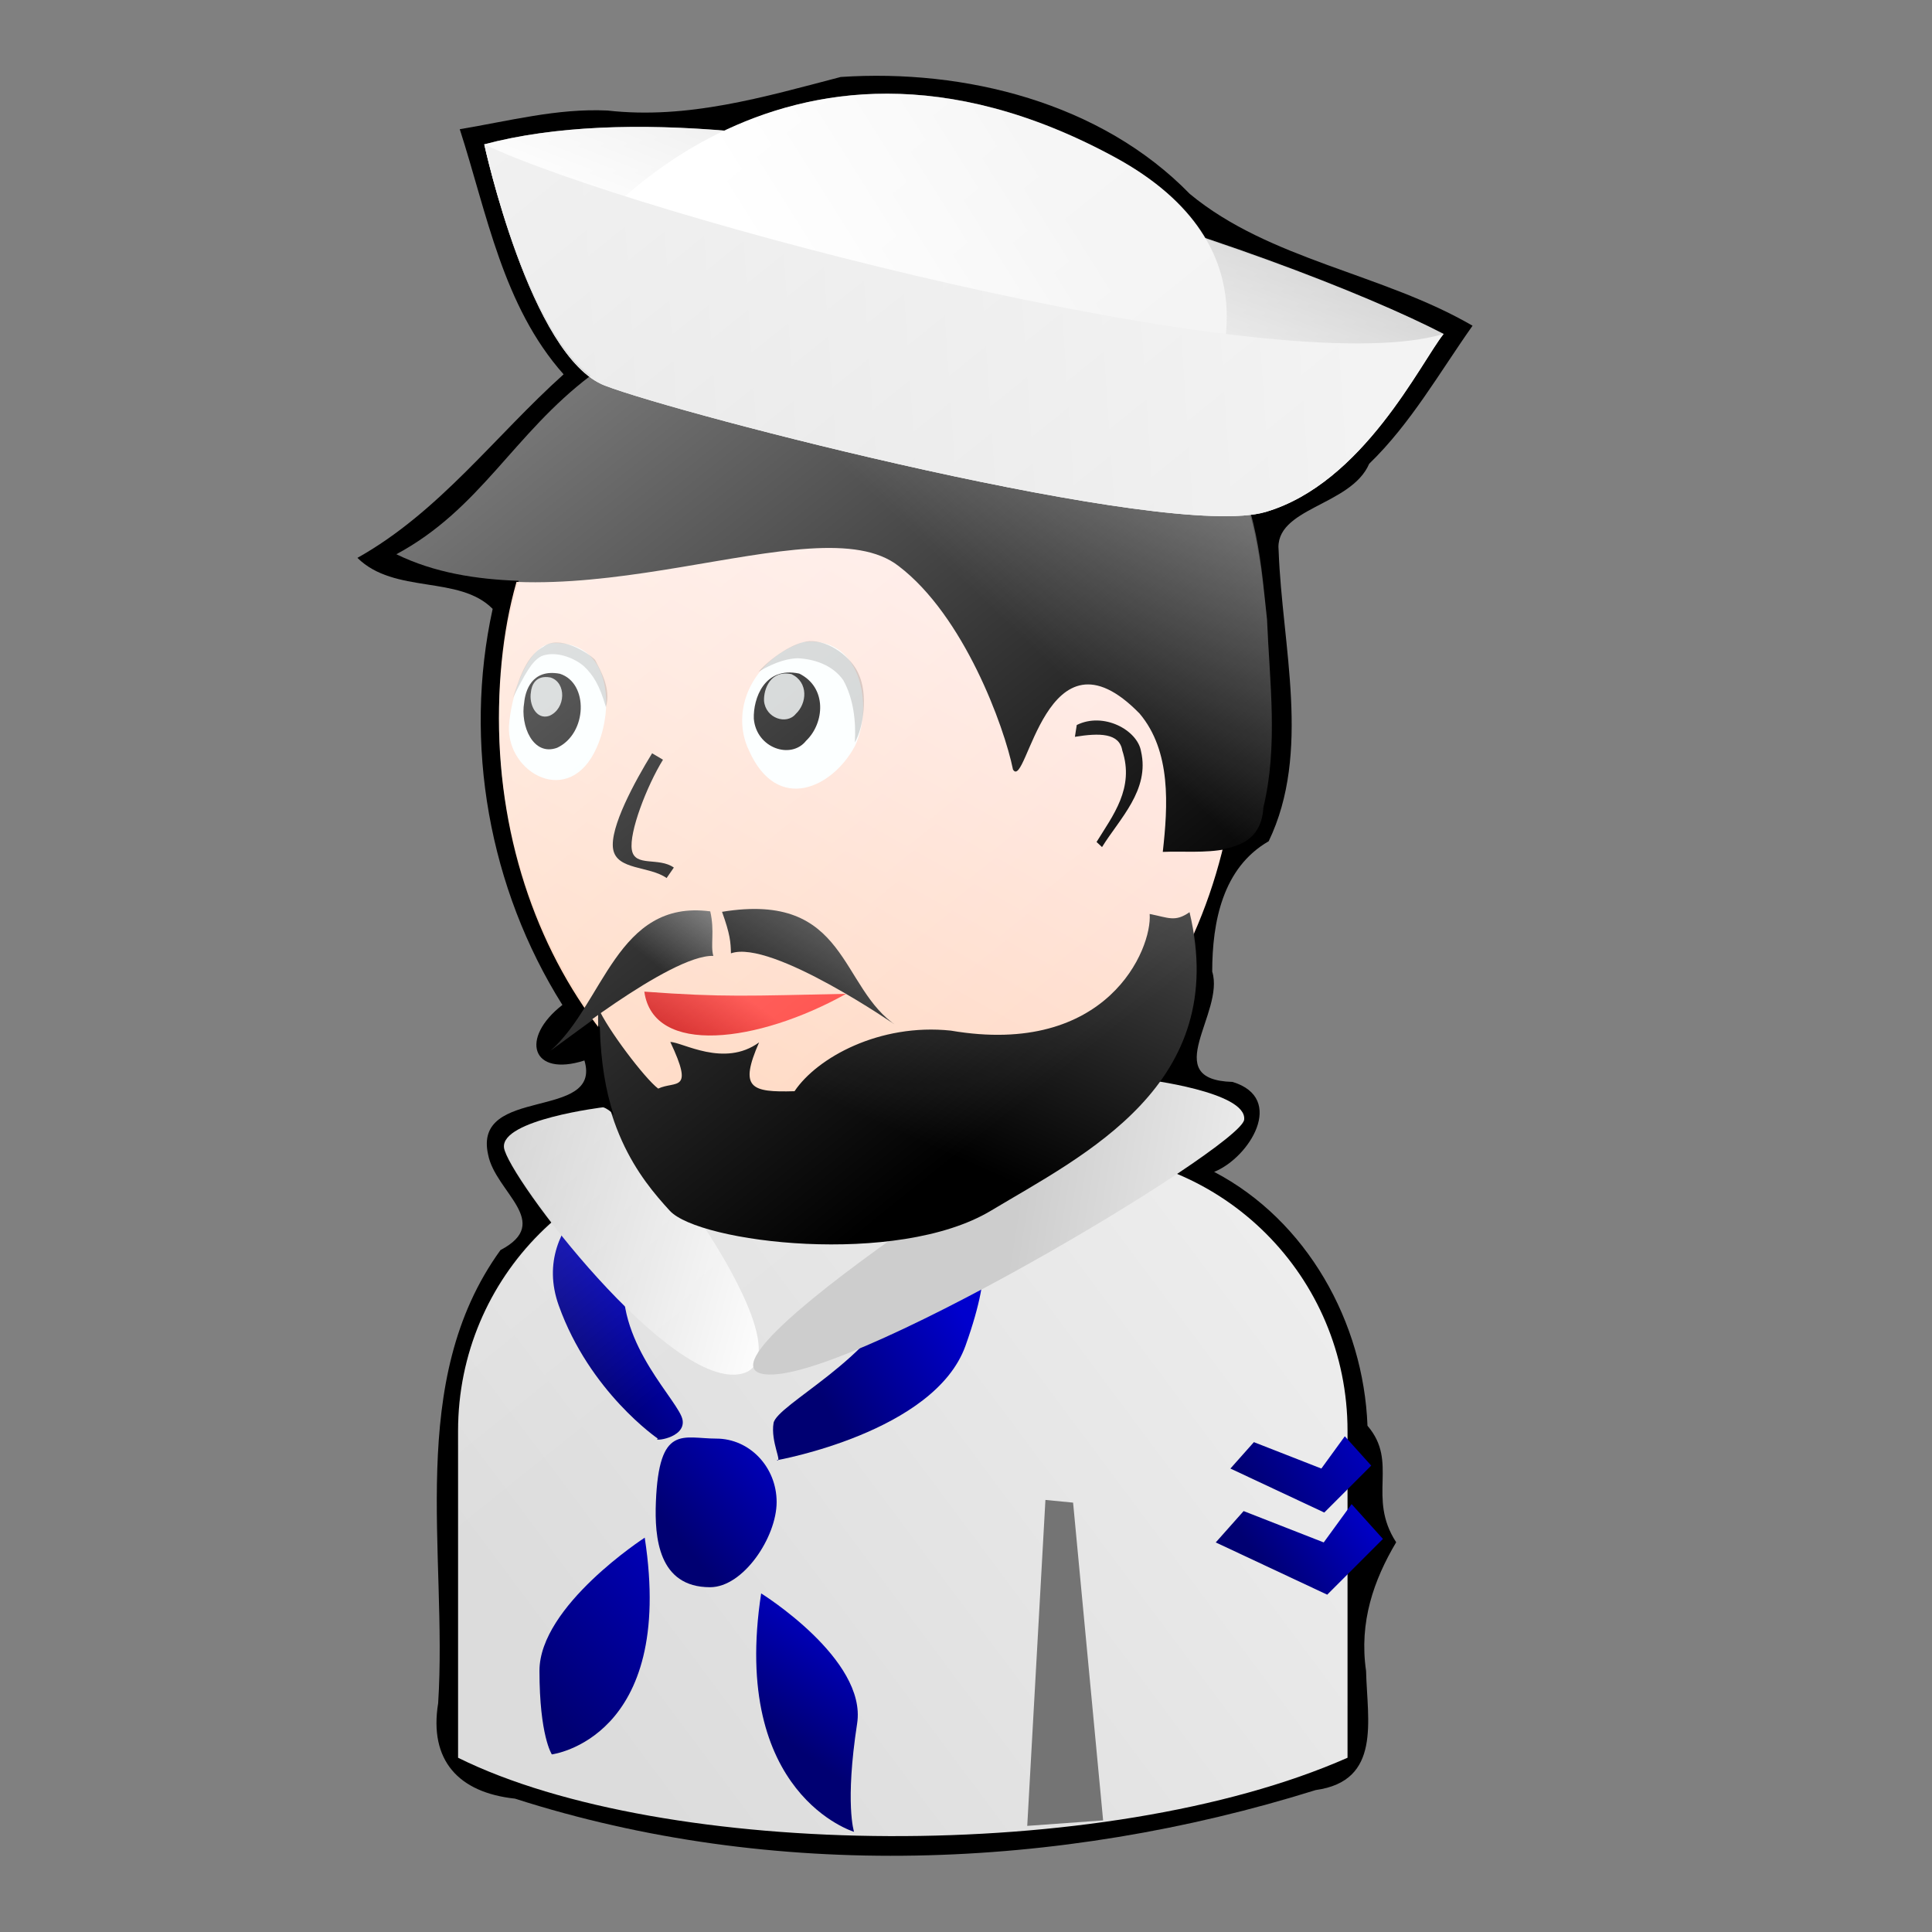 <?xml version="1.0" encoding="UTF-8" standalone="no"?>
<!-- Created with Inkscape (http://www.inkscape.org/) -->
<svg
   xmlns:dc="http://purl.org/dc/elements/1.1/"
   xmlns:cc="http://web.resource.org/cc/"
   xmlns:rdf="http://www.w3.org/1999/02/22-rdf-syntax-ns#"
   xmlns:svg="http://www.w3.org/2000/svg"
   xmlns="http://www.w3.org/2000/svg"
   xmlns:xlink="http://www.w3.org/1999/xlink"
   xmlns:sodipodi="http://sodipodi.sourceforge.net/DTD/sodipodi-0.dtd"
   xmlns:inkscape="http://www.inkscape.org/namespaces/inkscape"
   id="svg2"
   height="200px"
   width="200px"
   y="0"
   x="0"
   version="1.0"
   sodipodi:version="0.32"
   inkscape:version="0.45pre1"
   sodipodi:docname="toy_sailor_logo.svg"
   sodipodi:docbase="/home/nicu/Desktop/clipart"
   inkscape:export-filename="/home/nicu/Desktop/seamonkey/toy_sailor/toy_sailor_logo.png"
   inkscape:export-xdpi="90.000000"
   inkscape:export-ydpi="90.000000"
   inkscape:output_extension="org.inkscape.output.svg.inkscape"
   sodipodi:modified="true">
  <rect width="100%" height="100%" fill="#808080" stroke="none"/>
  <sodipodi:namedview
     id="base"
     pagecolor="#ffffff"
     bordercolor="#666666"
     borderopacity="1.0"
     inkscape:pageopacity="0.0"
     inkscape:pageshadow="2"
     inkscape:window-width="1152"
     inkscape:window-height="791"
     inkscape:zoom="1"
     inkscape:cx="100"
     inkscape:cy="99.5"
     inkscape:window-x="0"
     inkscape:window-y="24"
     inkscape:current-layer="svg2" />
  <defs
     id="defs3">
    <linearGradient
       id="linearGradient3721">
      <stop
         style="stop-color:#000072;stop-opacity:1;"
         offset="0"
         id="stop3723" />
      <stop
         style="stop-color:#0000cd;stop-opacity:1;"
         offset="1"
         id="stop3725" />
    </linearGradient>
    <linearGradient
       id="linearGradient3476">
      <stop
         style="stop-color:#cdcdcd;stop-opacity:1;"
         offset="0"
         id="stop3478" />
      <stop
         style="stop-color:#ffffff;stop-opacity:1;"
         offset="1"
         id="stop3480" />
    </linearGradient>
    <linearGradient
       id="linearGradient3468">
      <stop
         style="stop-color:#f0f0f0;stop-opacity:1;"
         offset="0"
         id="stop3470" />
      <stop
         style="stop-color:#ffffff;stop-opacity:1;"
         offset="1"
         id="stop3472" />
    </linearGradient>
    <linearGradient
       id="linearGradient3458">
      <stop
         style="stop-color:#dcdcdc;stop-opacity:1;"
         offset="0"
         id="stop3460" />
      <stop
         style="stop-color:#f0f0f0;stop-opacity:1;"
         offset="1"
         id="stop3462" />
    </linearGradient>
    <linearGradient
       id="linearGradient1596">
      <stop
         style="stop-color:#000000;stop-opacity:1;"
         offset="0"
         id="stop1598" />
      <stop
         style="stop-color:#ffffff;stop-opacity:1;"
         offset="1"
         id="stop1600" />
    </linearGradient>
    <linearGradient
       id="linearGradient6214">
      <stop
         id="stop6216"
         offset="0"
         style="stop-color:#c10000;stop-opacity:1;" />
      <stop
         id="stop6218"
         offset="1"
         style="stop-color:#ff433e;stop-opacity:1;" />
    </linearGradient>
    <linearGradient
       id="linearGradient3857">
      <stop
         id="stop3859"
         offset="0"
         style="stop-color:#ffd8c1;stop-opacity:1;" />
      <stop
         id="stop3861"
         offset="1"
         style="stop-color:#ffeded;stop-opacity:1;" />
    </linearGradient>
    <linearGradient
       id="linearGradient1022">
      <stop
         id="stop1024"
         style="stop-color:#000000;stop-opacity:0.408;"
         offset="0" />
      <stop
         id="stop1023"
         style="stop-color:#000000;stop-opacity:0;"
         offset="1" />
    </linearGradient>
    <linearGradient
       id="linearGradient1017">
      <stop
         id="stop1019"
         style="stop-color:#ffffff;stop-opacity:0.175;"
         offset="0" />
      <stop
         id="stop1018"
         style="stop-color:#ffffff;stop-opacity:0.375;"
         offset="1" />
    </linearGradient>
    <defs
       id="defs877">
      <linearGradient
         xlink:href="#linearGradient1017"
         spreadMethod="pad"
         gradientUnits="objectBoundingBox"
         y2="0.5"
         x2="1"
         y1="0.5"
         x1="0"
         id="linearGradient585" />
      <linearGradient
         xlink:href="#linearGradient1022"
         spreadMethod="pad"
         gradientUnits="objectBoundingBox"
         y2="0.5"
         x2="1"
         y1="0.5"
         x1="0"
         id="linearGradient579" />
      <linearGradient
         y2="0.602"
         x2="0.412"
         y1="0.511"
         x1="0.485"
         id="linearGradient582"
         xlink:href="#linearGradient579" />
      <linearGradient
         y2="1.096"
         x2="0.327"
         y1="0.123"
         x1="0.507"
         id="linearGradient584"
         xlink:href="#linearGradient585" />
      <linearGradient
         id="linearGradient589"
         xlink:href="#linearGradient585" />
    </defs>
    <linearGradient
       id="linearGradient5571"
       inkscape:collect="always">
      <stop
         id="stop5572"
         offset="0"
         style="stop-color:#ffffff;stop-opacity:1;" />
      <stop
         id="stop5573"
         offset="1"
         style="stop-color:#ffffff;stop-opacity:0;" />
    </linearGradient>
    <linearGradient
       inkscape:collect="always"
       xlink:href="#linearGradient3857"
       id="linearGradient1457"
       gradientUnits="userSpaceOnUse"
       gradientTransform="matrix(0.424,0,0,0.328,-34.117,-54.946)"
       x1="356.442"
       y1="437.499"
       x2="477.985"
       y2="268.87" />
    <linearGradient
       inkscape:collect="always"
       xlink:href="#linearGradient3458"
       id="linearGradient1459"
       gradientUnits="userSpaceOnUse"
       x1="54.962"
       y1="184.654"
       x2="137.013"
       y2="123.402"
       gradientTransform="translate(50.551,-26.12)" />
    <linearGradient
       inkscape:collect="always"
       xlink:href="#linearGradient6214"
       id="linearGradient1461"
       gradientUnits="userSpaceOnUse"
       gradientTransform="matrix(0.328,0,0,0.328,17.551,-24.725)"
       x1="294.246"
       y1="346.327"
       x2="312.092"
       y2="322.139" />
    <linearGradient
       inkscape:collect="always"
       xlink:href="#linearGradient1596"
       id="linearGradient1463"
       gradientUnits="userSpaceOnUse"
       x1="90.859"
       y1="123.756"
       x2="139.256"
       y2="15.423"
       gradientTransform="translate(50.551,-26.12)" />
    <linearGradient
       inkscape:collect="always"
       xlink:href="#linearGradient1596"
       id="linearGradient1465"
       gradientUnits="userSpaceOnUse"
       x1="62.333"
       y1="105.627"
       x2="75.154"
       y2="89.782"
       gradientTransform="translate(50.551,-26.12)" />
    <linearGradient
       inkscape:collect="always"
       xlink:href="#linearGradient1596"
       id="linearGradient1467"
       gradientUnits="userSpaceOnUse"
       x1="67.195"
       y1="104.284"
       x2="93.989"
       y2="73.194"
       gradientTransform="translate(50.551,-26.12)" />
    <linearGradient
       inkscape:collect="always"
       xlink:href="#linearGradient1596"
       id="linearGradient1469"
       gradientUnits="userSpaceOnUse"
       x1="95.346"
       y1="67.346"
       x2="146.628"
       y2="13.821"
       gradientTransform="translate(50.551,-26.12)" />
    <linearGradient
       inkscape:collect="always"
       xlink:href="#linearGradient3476"
       id="linearGradient1471"
       gradientUnits="userSpaceOnUse"
       x1="76.614"
       y1="57.833"
       x2="73.742"
       y2="65.145" />
    <linearGradient
       inkscape:collect="always"
       xlink:href="#linearGradient3468"
       id="linearGradient1473"
       gradientUnits="userSpaceOnUse"
       x1="76.614"
       y1="57.601"
       x2="67.561"
       y2="63.288" />
    <linearGradient
       inkscape:collect="always"
       xlink:href="#linearGradient3458"
       id="linearGradient1475"
       gradientUnits="userSpaceOnUse"
       x1="59.322"
       y1="67.118"
       x2="88.567"
       y2="65.145" />
    <linearGradient
       inkscape:collect="always"
       xlink:href="#linearGradient3476"
       id="linearGradient2978"
       x1="143.564"
       y1="58.068"
       x2="181.097"
       y2="64.158"
       gradientUnits="userSpaceOnUse"
       gradientTransform="translate(5.128,41.987)" />
    <linearGradient
       inkscape:collect="always"
       xlink:href="#linearGradient3476"
       id="linearGradient2982"
       gradientUnits="userSpaceOnUse"
       gradientTransform="matrix(-1,0,0,1,261.84,44.872)"
       x1="171.455"
       y1="62.075"
       x2="137.891"
       y2="71.154" />
    <linearGradient
       inkscape:collect="always"
       xlink:href="#linearGradient3721"
       id="linearGradient3727"
       x1="119.551"
       y1="136.538"
       x2="132.051"
       y2="126.282"
       gradientUnits="userSpaceOnUse" />
    <linearGradient
       inkscape:collect="always"
       xlink:href="#linearGradient3721"
       id="linearGradient3735"
       x1="175.641"
       y1="143.08"
       x2="186.162"
       y2="135.897"
       gradientUnits="userSpaceOnUse" />
    <linearGradient
       inkscape:collect="always"
       xlink:href="#linearGradient3721"
       id="linearGradient3743"
       x1="173.718"
       y1="134.578"
       x2="186.859"
       y2="126.683"
       gradientUnits="userSpaceOnUse" />
    <linearGradient
       inkscape:collect="always"
       xlink:href="#linearGradient3721"
       id="linearGradient3745"
       x1="130.076"
       y1="126.23"
       x2="144.803"
       y2="117.897"
       gradientUnits="userSpaceOnUse" />
    <linearGradient
       inkscape:collect="always"
       xlink:href="#linearGradient3721"
       id="linearGradient3747"
       x1="103.761"
       y1="121.689"
       x2="113.681"
       y2="113.035"
       gradientUnits="userSpaceOnUse" />
    <linearGradient
       inkscape:collect="always"
       xlink:href="#linearGradient3721"
       id="linearGradient3749"
       x1="98.845"
       y1="154.167"
       x2="118.59"
       y2="137.179"
       gradientUnits="userSpaceOnUse" />
    <linearGradient
       inkscape:collect="always"
       xlink:href="#linearGradient3721"
       id="linearGradient3751"
       x1="126.539"
       y1="159.776"
       x2="135.003"
       y2="147.917"
       gradientUnits="userSpaceOnUse" />
    <linearGradient
       inkscape:collect="always"
       xlink:href="#linearGradient5571"
       id="linearGradient4372"
       gradientUnits="userSpaceOnUse"
       gradientTransform="translate(-43,22)"
       x1="32.029"
       y1="-54.118"
       x2="149.425"
       y2="91.882" />
  </defs>
  <path
     style="fill:#000000;fill-opacity:1;stroke:none;stroke-width:2;stroke-miterlimit:4;stroke-dashoffset:0;stroke-opacity:1"
     d="M 87.031,7.969 C 79.053,10.049 71.21,12.38 62.877,11.442 C 57.686,11.196 52.671,12.531 47.594,13.375 C 50.415,22.101 52.051,31.677 58.344,38.75 C 51.253,45.115 45.473,53.007 37,57.75 C 40.847,61.545 47.527,59.507 51,63.031 C 47.938,76.978 50.639,91.971 58.219,104.031 C 53.789,107.474 55.014,111.543 60.5,109.781 C 62.367,116.06 48.907,112.35 50.531,119.531 C 51.276,123.413 57.292,126.526 51.812,129.406 C 41.967,143.011 46.353,160.712 45.358,176.312 C 44.397,182.22 47.457,185.57 53.312,186.194 C 80.027,194.77 109.593,193.63 136.203,185.306 C 143.021,184.362 141.543,178.132 141.414,172.969 C 140.679,167.902 142.219,163.549 144.531,159.656 C 141.482,154.963 144.823,151.39 141.562,147.594 C 141.159,136.892 135.31,126.354 125.688,121.312 C 129.34,119.846 133.152,113.694 127.594,112 C 119.874,111.782 126.822,104.864 125.488,100.578 C 125.49,95.403 126.585,89.818 131.334,87.086 C 135.763,77.875 132.722,66.892 132.365,57.03 C 131.874,52.534 139.837,52.414 141.737,48.011 C 146.029,43.862 149.013,38.566 152.438,33.719 C 143.117,28.294 131.469,26.933 123.176,20.082 C 113.968,10.622 99.894,7.115 87.031,7.969 z "
     id="path3792" />
  <g
     transform="translate(92.295,-21.848)"
     id="g6343"
     inkscape:groupmode="layer"
     inkscape:label="Layer 1" />
  <g
     transform="translate(8.295,-160.21)"
     id="g9086"
     inkscape:groupmode="layer"
     inkscape:label="Layer 1" />
  <g
     id="g3753"
     transform="translate(-43,22)">
    <path
       sodipodi:nodetypes="csssc"
       style="fill:url(#linearGradient1457);fill-opacity:1;stroke:none;stroke-width:2;stroke-miterlimit:4;stroke-dashoffset:0;stroke-opacity:1"
       d="M 171.196,52.371 C 171.196,78.24 154.05,99.235 132.923,99.235 C 111.797,99.235 94.651,78.24 94.651,52.371 C 94.651,26.502 109.815,14.425 130.941,14.425 C 152.068,14.425 171.196,26.502 171.196,52.371 z "
       id="path1418" />
    <path
       style="fill:url(#linearGradient1459);fill-opacity:1;stroke:none;stroke-width:2;stroke-miterlimit:4;stroke-dashoffset:0;stroke-opacity:1"
       d="M 119.265,97.282 C 103.286,97.282 90.42,110.146 90.42,126.124 L 90.42,159.962 C 111.682,170.5 157.351,171.054 182.496,159.962 L 182.496,126.124 C 182.496,110.146 169.63,97.282 153.651,97.282 L 119.265,97.282 z "
       id="path1420"
       sodipodi:nodetypes="ccccccc" />
    <path
       sodipodi:nodetypes="cscssc"
       style="fill:url(#linearGradient3747);fill-opacity:1;fill-rule:evenodd;stroke:none;stroke-width:1px;stroke-linecap:butt;stroke-linejoin:miter;stroke-opacity:1"
       d="M 111.097,126.923 C 111.097,126.923 104.045,122.115 100.84,113.141 C 97.635,104.167 108.212,99.038 108.212,99.038 C 108.212,99.038 108.25,102.784 107.571,110.256 C 106.93,117.308 113.34,123.077 113.661,125 C 113.981,126.923 110.456,127.244 111.097,126.923 z "
       id="path3719" />
    <path
       id="path3717"
       d="M 123.397,129.167 C 123.397,129.167 139.744,126.282 142.949,117.308 C 146.154,108.333 144.231,107.051 144.231,107.051 C 144.231,107.051 138.782,104.487 136.218,111.538 C 133.654,118.59 123.397,123.397 123.077,125.321 C 122.756,127.244 124.038,129.487 123.397,129.167 z "
       style="fill:url(#linearGradient3745);fill-opacity:1;fill-rule:evenodd;stroke:none;stroke-width:1px;stroke-linecap:butt;stroke-linejoin:miter;stroke-opacity:1" />
    <path
       style="fill:url(#linearGradient1461);fill-opacity:1;fill-rule:evenodd;stroke:none;stroke-width:1px;stroke-linecap:butt;stroke-linejoin:miter;stroke-opacity:1"
       d="M 109.7,80.654 C 110.628,87.343 121.472,85.968 130.593,80.881 C 120.499,81.086 117.874,81.254 109.7,80.654 z "
       id="path1446"
       sodipodi:nodetypes="ccc" />
    <path
       style="fill:#747474;fill-opacity:1;stroke:none;stroke-width:2;stroke-miterlimit:4;stroke-dashoffset:0;stroke-opacity:1"
       d="M 151.222,133.273 L 154.086,133.552 L 157.195,166.447 L 149.34,167.014 L 151.222,133.273 z "
       id="path1448"
       sodipodi:nodetypes="ccccc" />
    <path
       sodipodi:nodetypes="ccccccc"
       id="path1454"
       d="M 110.506,55.98 C 108.711,58.896 106.098,63.691 106.47,65.895 C 106.842,68.1 110.216,67.624 112.006,68.894 L 112.756,67.811 C 111.182,66.694 108.715,67.793 108.409,65.981 C 108.102,64.169 109.952,59.374 111.631,56.646 L 110.506,55.98 z "
       style="fill:#000000;fill-opacity:1;fill-rule:evenodd;stroke:none;stroke-width:1px;stroke-linecap:butt;stroke-linejoin:miter;stroke-opacity:1" />
    <path
       sodipodi:nodetypes="cssc"
       style="opacity:1;fill:url(#linearGradient2982);fill-opacity:1;fill-rule:evenodd;stroke:none;stroke-width:1px;stroke-linecap:butt;stroke-linejoin:miter;stroke-opacity:1"
       d="M 105.43,92.628 C 105.43,92.628 94.853,93.91 95.173,96.795 C 95.494,99.679 112.481,122.115 119.853,120.192 C 127.225,118.269 108.314,93.269 105.43,92.628 z "
       id="path2980" />
    <path
       sodipodi:nodetypes="cssc"
       id="path1506"
       d="M 161.538,89.744 C 161.538,89.744 172.115,91.026 171.795,93.91 C 171.474,96.795 129.167,122.115 121.795,120.192 C 114.423,118.269 158.654,90.385 161.538,89.744 z "
       style="opacity:1;fill:url(#linearGradient2978);fill-opacity:1;fill-rule:evenodd;stroke:none;stroke-width:1px;stroke-linecap:butt;stroke-linejoin:miter;stroke-opacity:1" />
    <path
       sodipodi:nodetypes="ccccccccccc"
       id="path1649"
       d="M 112.392,85.867 C 114.895,91.163 112.927,89.847 111.136,90.691 C 109.743,89.646 105.851,84.496 104.926,82.33 C 104.635,94.358 109.291,100.013 112.336,103.335 C 115.382,106.657 135.882,109.148 145.573,103.335 C 155.263,97.521 170.396,90.276 166.141,72.429 C 164.627,73.483 163.962,72.991 162.013,72.615 C 162.29,76.214 157.651,87.462 141.424,84.688 C 134.044,83.912 127.583,87.488 125.25,90.962 C 120.691,91.097 119.513,90.632 121.58,85.908 C 117.963,88.55 113.618,85.862 112.392,85.867 z "
       style="fill:url(#linearGradient1463);fill-opacity:1;fill-rule:evenodd;stroke:none;stroke-width:1px;stroke-linecap:butt;stroke-linejoin:miter;stroke-opacity:1" />
    <path
       sodipodi:nodetypes="cccc"
       id="path2411"
       d="M 116.525,72.344 C 106.84,71.064 105.489,81.963 99.972,86.772 C 99.972,86.772 112.39,76.796 116.843,76.955 C 116.525,75.842 117.002,74.411 116.525,72.344 z "
       style="fill:url(#linearGradient1465);fill-opacity:1;fill-rule:evenodd;stroke:none;stroke-width:1px;stroke-linecap:butt;stroke-linejoin:miter;stroke-opacity:1" />
    <path
       sodipodi:nodetypes="cccc"
       id="path2413"
       d="M 117.745,72.391 C 130.843,70.249 129.839,80.286 135.885,84.233 C 135.885,84.233 122.869,75.205 118.668,76.689 C 118.638,75.532 118.592,74.734 117.745,72.391 z "
       style="fill:url(#linearGradient1467);fill-opacity:1;fill-rule:evenodd;stroke:none;stroke-width:1px;stroke-linecap:butt;stroke-linejoin:miter;stroke-opacity:1" />
    <path
       sodipodi:nodetypes="ccccccccc"
       id="path3831"
       d="M 84.029,35.383 C 101.741,44.026 127.454,29.888 136.027,36.598 C 142.787,41.737 146.966,53.229 147.863,57.662 C 149.28,59.987 151.27,41.911 160.971,51.869 C 164.262,55.769 163.904,61.411 163.371,66.188 C 167.222,66.009 173.487,67.117 173.786,61.58 C 175.325,55.206 174.43,48.585 174.164,42.12 C 173.009,31.756 172.953,14.524 141.732,7.974 C 97.383,7.287 100.232,26.669 84.029,35.383 z "
       style="fill:url(#linearGradient1469);fill-opacity:1;fill-rule:evenodd;stroke:none;stroke-width:1px;stroke-linecap:butt;stroke-linejoin:miter;stroke-opacity:1" />
    <g
       transform="matrix(2.762,0,0,2.762,-60.887,-164.331)"
       id="g3824">
      <path
         sodipodi:nodetypes="csscc"
         id="path3092"
         d="M 55.764,56.942 C 55.764,56.942 57.486,64.908 60.285,65.984 C 63.084,67.061 81.385,71.798 85.045,70.721 C 88.706,69.645 90.859,65.123 91.72,64.047 C 85.907,61.032 66.314,54.143 55.764,56.942 z "
         style="fill:url(#linearGradient1471);fill-opacity:1;fill-rule:evenodd;stroke:none;stroke-width:1px;stroke-linecap:butt;stroke-linejoin:miter;stroke-opacity:1" />
      <path
         style="fill:url(#linearGradient1473);fill-opacity:1;fill-rule:evenodd;stroke:none;stroke-width:1px;stroke-linecap:butt;stroke-linejoin:miter;stroke-opacity:1"
         d="M 59.209,60.817 C 59.209,60.817 66.683,50.53 79.386,57.42 C 85.677,60.832 83.108,65.769 82.892,66.846 C 82.677,67.922 60.716,64.693 59.209,60.817 z "
         id="path3090"
         sodipodi:nodetypes="cssc" />
      <path
         style="fill:url(#linearGradient1475);fill-opacity:1;fill-rule:evenodd;stroke:none;stroke-width:1px;stroke-linecap:butt;stroke-linejoin:miter;stroke-opacity:1"
         d="M 55.764,56.942 C 55.764,56.942 57.486,64.908 60.285,65.984 C 63.084,67.061 81.385,71.798 85.045,70.721 C 88.706,69.645 90.859,65.123 91.72,64.047 C 85.261,65.984 61.147,59.525 55.764,56.942 z "
         id="path2362"
         sodipodi:nodetypes="csscc" />
    </g>
    <path
       id="path3094"
       d="M 172.802,127.29 L 170.372,130.023 L 180.089,134.578 L 184.948,129.719 L 182.215,126.683 L 179.786,130.023 L 172.802,127.29 z "
       style="fill:url(#linearGradient3743);fill-opacity:1;fill-rule:evenodd;stroke:none;stroke-width:1px;stroke-linecap:butt;stroke-linejoin:miter;stroke-opacity:1" />
    <path
       style="fill:url(#linearGradient3735);fill-opacity:1;fill-rule:evenodd;stroke:none;stroke-width:1px;stroke-linecap:butt;stroke-linejoin:miter;stroke-opacity:1"
       d="M 171.739,134.426 L 168.854,137.671 L 180.393,143.08 L 186.162,137.311 L 182.917,133.705 L 180.032,137.671 L 171.739,134.426 z "
       id="path3822" />
    <path
       style="fill:#000000;fill-opacity:1;fill-rule:evenodd;stroke:none;stroke-width:1px;stroke-linecap:butt;stroke-linejoin:miter;stroke-opacity:1"
       d="M 157.082,65.689 C 158.877,62.773 162.048,59.791 161.118,55.773 C 160.746,53.569 157.233,51.673 154.465,53.053 L 154.274,54.276 C 156.825,53.859 158.873,53.876 159.179,55.688 C 160.462,59.593 158.194,62.434 156.515,65.162 L 157.082,65.689 z "
       id="path4561"
       sodipodi:nodetypes="ccccccc" />
    <g
       transform="translate(49.589,-28.684)"
       id="g3291">
      <path
         sodipodi:nodetypes="cccc"
         id="path905"
         d="M 50.574,73.263 C 56.664,72.98 57.032,79.936 55.181,84.071 C 52.392,90.395 45.857,86.736 46.1,81.83 C 46.303,78.749 47.917,73.567 50.574,73.263 z "
         style="fill:#faffff;fill-rule:evenodd;stroke-width:1pt" />
      <path
         sodipodi:nodetypes="ccccccc"
         id="path878"
         d="M 49.652,73.647 C 51.25,72.326 54.277,74.237 55.009,74.986 C 55.522,76.009 56.71,77.943 56.136,79.884 C 55.465,77.584 54.821,76.58 53.88,75.672 C 52.767,74.704 50.827,74.034 49.442,74.616 C 48.404,75.175 47.749,76.517 46.504,78.908 C 46.921,77.929 47.604,74.681 49.652,73.647 z "
         style="fill-opacity:0.192;fill-rule:evenodd;stroke-width:1pt" />
      <g
         id="g1802"
         transform="matrix(0.66,0.101,-0.101,0.66,-201.549,-47.567)">
        <path
           style="fill-rule:evenodd;stroke-width:1pt"
           d="M 402.527,126.276 C 407.188,127 408.159,134.791 403.855,137.68 C 400.366,139.611 397.65,135.146 397.741,131.512 C 397.641,129.8 398.061,126.126 402.527,126.276 z "
           id="path879"
           sodipodi:nodetypes="cccc" />
        <path
           sodipodi:nodetypes="cccc"
           id="path1800"
           d="M 401.178,127.067 C 403.757,127.441 404.294,131.475 401.912,132.971 C 399.981,133.971 398.478,131.659 398.528,129.777 C 398.473,128.891 398.706,126.989 401.178,127.067 z "
           style="fill:#cacece;fill-opacity:1;fill-rule:evenodd;stroke-width:1pt" />
      </g>
    </g>
    <g
       transform="translate(53.115,-31.569)"
       id="g3298">
      <path
         sodipodi:nodetypes="cccc"
         id="path887"
         d="M 78.411,86.747 C 76.136,91.097 70.358,93.894 67.408,87.237 C 65.48,83.18 67.645,77.922 72.99,76.047 C 78.982,75.256 80.361,82.559 78.411,86.747 z "
         style="fill:#fbffff;fill-rule:evenodd;stroke-width:1pt" />
      <path
         sodipodi:nodetypes="ccccccc"
         id="path893"
         d="M 73.661,75.939 C 75.737,75.853 78.047,77.617 78.773,79.35 C 79.749,81.433 79.286,84.849 78.379,86.424 C 78.514,84.213 78.221,81.835 77.176,79.978 C 76.051,78.373 74.106,77.795 72.506,77.713 C 71.649,77.717 70.253,77.995 68.408,79.112 C 69.675,77.677 72.015,76.053 73.661,75.939 z "
         style="fill-opacity:0.192;fill-rule:evenodd;stroke-width:1pt" />
      <g
         id="g1808"
         transform="matrix(0.667,0,0,0.667,-218.475,-8.062)">
        <path
           style="fill-rule:evenodd;stroke-width:1pt"
           d="M 436.425,130.974 C 440.784,133.12 440.368,138.654 437.49,141.401 C 435.176,144.349 429.777,142.581 429.378,137.982 C 429.267,134.869 431.015,129.816 436.425,130.974 L 436.425,130.974 z "
           id="path864"
           sodipodi:nodetypes="ccccc" />
        <path
           sodipodi:nodetypes="ccccc"
           id="path1806"
           d="M 435.24,131.064 C 437.887,132.334 437.635,135.608 435.887,137.234 C 434.482,138.978 431.204,137.932 430.962,135.21 C 430.895,133.368 431.956,130.378 435.24,131.064 L 435.24,131.064 z "
           style="fill:#cacece;fill-opacity:1;fill-rule:evenodd;stroke-width:1pt" />
      </g>
    </g>
    <path
       sodipodi:nodetypes="csssc"
       id="path2984"
       d="M 128.205,130.929 C 128.205,134.556 124.764,139.744 121.314,139.744 C 115.941,139.744 115.562,134.554 115.705,130.929 C 116.026,122.815 118.505,124.359 121.955,124.359 C 125.405,124.359 128.205,127.303 128.205,130.929 z "
       style="fill:url(#linearGradient3727);fill-opacity:1;stroke:none;stroke-width:1;stroke-miterlimit:4;stroke-opacity:1"
       transform="translate(-4.808,2.564)" />
    <path
       sodipodi:nodetypes="cscc"
       id="path3713"
       d="M 121.795,142.949 C 121.795,142.949 132.754,149.758 131.731,156.41 C 130.449,164.744 131.41,167.628 131.41,167.628 C 131.41,167.628 118.59,163.782 121.795,142.949 z "
       style="fill:url(#linearGradient3751);fill-opacity:1;fill-rule:evenodd;stroke:none;stroke-width:1px;stroke-linecap:butt;stroke-linejoin:miter;stroke-opacity:1" />
    <path
       sodipodi:nodetypes="cscc"
       style="fill:url(#linearGradient3749);fill-opacity:1;fill-rule:evenodd;stroke:none;stroke-width:1px;stroke-linecap:butt;stroke-linejoin:miter;stroke-opacity:1"
       d="M 109.742,137.179 C 109.742,137.179 98.845,144.231 98.845,150.962 C 98.845,157.692 100.127,159.615 100.127,159.615 C 100.127,159.615 112.947,158.013 109.742,137.179 z "
       id="path3715" />
  </g>
  <path
     style="fill:url(#linearGradient4372);fill-opacity:1;stroke:none;stroke-width:2;stroke-miterlimit:4;stroke-dashoffset:0;stroke-opacity:1"
     d="M 91.844,9.688 C 85.287,9.676 79.714,11.33 75.062,13.531 C 65.884,12.773 57.242,13.049 50.125,14.938 C 50.125,14.938 54.307,33.926 61.156,38.875 C 53.122,44.957 49.763,52.679 41.031,57.375 C 44.945,59.285 49.263,59.969 53.688,60.125 C 52.454,64.333 51.656,68.985 51.656,74.375 C 51.656,85.753 55.111,96.036 60.625,104.156 C 59.543,105.892 58.39,107.542 56.969,108.781 C 56.969,108.781 59.49,106.944 61.5,105.469 C 61.706,105.751 61.882,106.068 62.094,106.344 C 62.194,109.976 62.705,112.947 63.531,115.438 C 63.128,115.11 62.664,114.675 62.438,114.625 C 62.438,114.625 51.867,115.897 52.188,118.781 C 52.293,119.729 54.477,122.949 57.25,126.562 C 51.263,131.84 47.406,139.481 47.406,148.125 L 47.406,181.969 C 68.669,192.506 114.354,193.061 139.5,181.969 L 139.5,163 L 143.156,159.312 L 139.906,155.719 L 139.5,156.281 L 139.5,154.156 L 141.938,151.719 L 139.5,149 L 139.5,148.125 C 139.5,136.128 132.255,125.858 121.875,121.5 C 126.002,118.751 128.701,116.627 128.781,115.906 C 129.059,113.407 122.054,112.302 119.938,112 C 122.849,108.016 124.39,103.032 123.406,96.625 C 124.63,93.875 125.617,90.986 126.375,87.938 C 128.697,87.574 130.62,86.584 130.781,83.594 C 132.321,77.22 131.422,70.59 131.156,64.125 C 130.801,60.941 130.458,57.097 129.375,53.125 C 129.851,53.058 130.629,53.109 131,53 C 141.109,50.027 147.059,37.536 149.438,34.562 C 144.383,31.942 135.319,28.261 124.688,24.688 C 122.968,21.761 120.166,18.848 115.375,16.25 C 106.604,11.493 98.712,9.7 91.844,9.688 z "
     id="path4005" />
</svg>
